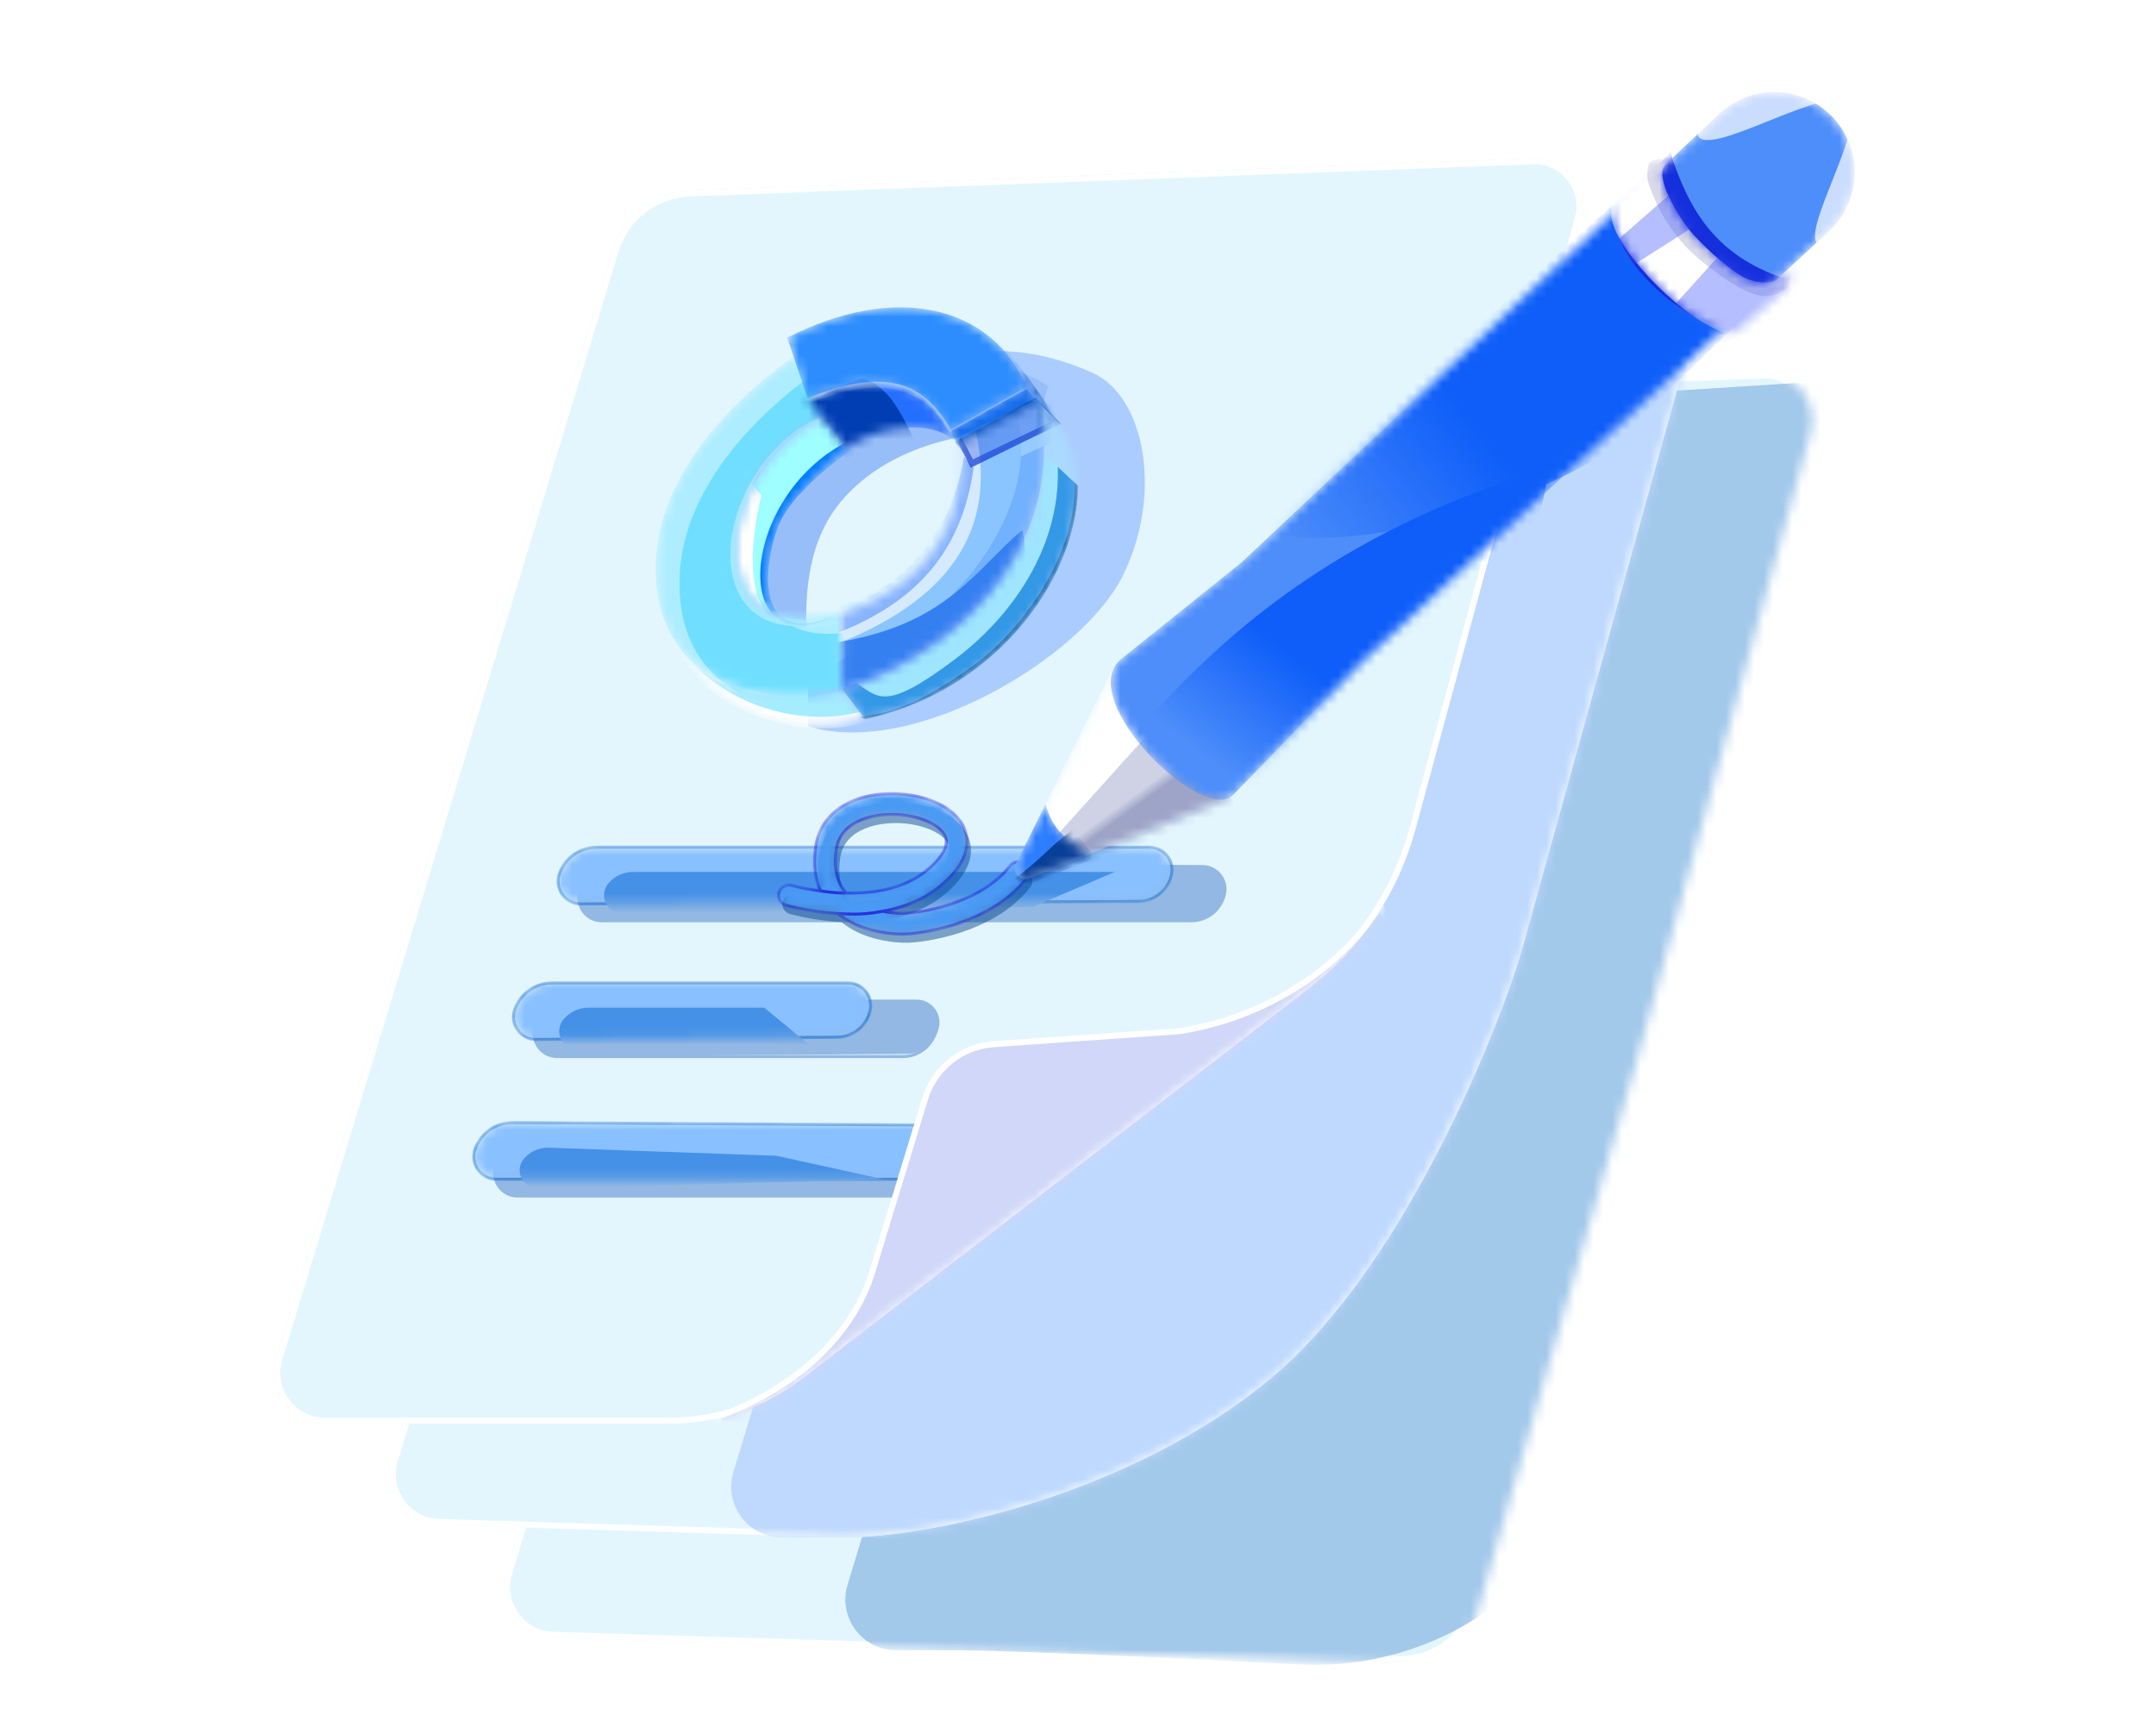 <svg width="228" height="182" viewBox="0 0 228 182" fill="none" xmlns="http://www.w3.org/2000/svg">
<path d="M147.908 175.798C151.623 175.897 154.941 173.487 155.995 169.924L173.141 111.958L191.469 45.768C192.359 42.481 189.806 39.273 186.403 39.403L97.231 42.806C93.467 42.95 90.208 45.465 89.114 49.07L53.542 166.312C52.496 169.757 55.075 173.234 58.675 173.234L101.213 174.55L147.908 175.798Z" fill="#E3F6FD"/>
<g filter="url(#filter0_f_1195_3191)">
<path d="M186.416 39.719C189.605 39.597 191.998 42.603 191.165 45.684L172.838 111.868L155.692 169.835C154.678 173.261 151.488 175.578 147.917 175.482L101.221 174.234H101.222L58.684 172.918H58.674C55.286 172.918 52.859 169.646 53.843 166.403L89.415 49.161C90.47 45.685 93.614 43.26 97.244 43.121L186.416 39.719Z" stroke="white" stroke-width="0.631" stroke-linecap="round"/>
</g>
<mask id="mask0_1195_3191" style="mask-type:alpha" maskUnits="userSpaceOnUse" x="53" y="39" width="139" height="137">
<path d="M148.95 175.945C152.274 176.062 155.245 173.913 156.173 170.72C160.386 156.23 171.679 117.357 173.141 111.957L191.469 45.767C192.359 42.48 189.806 39.272 186.403 39.402L97.231 42.805C93.467 42.949 90.208 45.464 89.114 49.069L53.542 166.311C52.496 169.756 55.075 173.233 58.675 173.233L101.213 174.549C108.637 174.549 136.794 175.515 148.95 175.945Z" fill="#E3F6FD"/>
</mask>
<g mask="url(#mask0_1195_3191)">
<g filter="url(#filter1_f_1195_3191)">
<path d="M137.546 176.048C152.01 176.769 165.142 167.617 169.384 153.77C174.55 136.905 180.763 116.529 181.788 112.742L200.116 46.552C201.006 43.265 198.453 40.057 195.051 40.187L133.321 44.121C129.556 44.264 126.297 46.779 125.203 50.384L89.631 167.627C88.586 171.072 91.164 174.548 94.764 174.548H101.213C106.247 174.548 122.913 175.319 137.546 176.048Z" fill="#A2C8EA"/>
</g>
</g>
<path d="M134.543 145.647C149.183 133.341 159.262 106.687 161.065 100.029L179.393 33.839C180.283 30.552 177.73 27.345 174.328 27.474L85.156 30.878C81.391 31.021 78.132 33.536 77.038 37.141L41.466 154.383C40.421 157.829 42.999 161.305 46.599 161.305L89.137 162.621C98.685 162.621 119.903 157.954 134.543 145.647Z" fill="#E3F6FD"/>
<g filter="url(#filter2_f_1195_3191)">
<path d="M174.34 27.79C177.529 27.669 179.922 30.674 179.089 33.755L160.761 99.945V99.946C159.866 103.251 156.904 111.559 152.337 120.577C147.768 129.599 141.611 139.294 134.34 145.405C127.06 151.525 118.135 155.752 109.833 158.449C101.533 161.146 93.878 162.304 89.144 162.305L46.608 160.989H46.599C43.211 160.989 40.784 157.717 41.768 154.475L77.34 37.232C78.394 33.756 81.538 31.331 85.168 31.192L174.34 27.79Z" stroke="white" stroke-width="0.631" stroke-linecap="round"/>
</g>
<mask id="mask1_1195_3191" style="mask-type:alpha" maskUnits="userSpaceOnUse" x="41" y="27" width="139" height="136">
<path d="M134.543 145.647C149.183 133.341 159.262 106.687 161.065 100.029L179.393 33.839C180.283 30.552 177.73 27.345 174.328 27.474L85.156 30.878C81.391 31.021 78.132 33.536 77.038 37.141L41.466 154.383C40.421 157.829 42.999 161.305 46.599 161.305L89.137 162.621C98.685 162.621 119.903 157.954 134.543 145.647Z" fill="#E3F6FD"/>
</mask>
<g mask="url(#mask1_1195_3191)">
<g filter="url(#filter3_f_1195_3191)">
<path d="M138.098 151.594C152.738 139.288 167.909 107.473 169.712 100.815L188.04 34.625C188.93 31.338 186.377 28.131 182.974 28.261L121.245 32.194C117.48 32.338 114.221 34.853 113.127 38.458L77.555 155.7C76.51 159.145 79.088 162.622 82.688 162.622H89.137C98.685 162.622 123.458 163.9 138.098 151.594Z" fill="#BFD9FE"/>
</g>
</g>
<path d="M84.844 145.796L138.466 104.493C143.93 100.284 147.865 94.4 149.668 87.742L167.168 23.115C168.058 19.828 165.505 16.621 162.102 16.751L72.931 20.154C69.166 20.297 65.907 22.812 64.813 26.417L29.241 143.66C28.196 147.105 30.774 150.581 34.374 150.581H70.788C75.873 150.581 80.815 148.899 84.844 145.796Z" fill="#E3F6FD"/>
<g filter="url(#filter4_f_1195_3191)">
<path d="M84.844 145.796L138.466 104.493C143.93 100.284 147.865 94.4 149.668 87.742L167.168 23.115C168.058 19.828 165.505 16.621 162.102 16.751L72.931 20.154C69.166 20.297 65.907 22.812 64.813 26.417L29.241 143.66C28.196 147.105 30.774 150.581 34.374 150.581H70.788C75.873 150.581 80.815 148.899 84.844 145.796Z" fill="#E3F6FD"/>
<path d="M162.115 17.066C165.305 16.945 167.698 19.952 166.864 23.033L149.363 87.66C147.578 94.251 143.683 100.075 138.273 104.242L84.652 145.546C80.678 148.606 75.803 150.266 70.788 150.266H34.373C30.985 150.265 28.559 146.993 29.543 143.751L65.115 26.509C66.169 23.033 69.313 20.607 72.943 20.469L162.115 17.066Z" stroke="white" stroke-width="0.631" stroke-linecap="round"/>
</g>
<g filter="url(#filter5_f_1195_3191)">
<path d="M127.155 91.655L65.35 91.389C63.557 91.381 61.957 92.512 61.366 94.204C60.821 95.765 61.979 97.397 63.632 97.397L125.972 97.397C127.66 97.397 129.121 96.226 129.488 94.579C129.822 93.083 128.687 91.662 127.155 91.655Z" fill="#92B8E3"/>
</g>
<g filter="url(#filter6_f_1195_3191)">
<path d="M127.155 91.655L65.35 91.389C63.557 91.381 61.957 92.512 61.366 94.204C60.821 95.765 61.979 97.397 63.632 97.397L125.972 97.397C127.66 97.397 129.121 96.226 129.488 94.579C129.822 93.083 128.687 91.662 127.155 91.655Z" stroke="#92B8E3" stroke-width="0.316" stroke-linecap="round"/>
</g>
<mask id="mask2_1195_3191" style="mask-type:alpha" maskUnits="userSpaceOnUse" x="59" y="89" width="65" height="7">
<path d="M121.554 89.608L63.112 89.608C61.327 89.608 59.736 90.737 59.148 92.422C58.601 93.987 59.767 95.621 61.424 95.613L120.399 95.349C122.08 95.342 123.532 94.172 123.898 92.531C124.232 91.031 123.091 89.607 121.554 89.608Z" fill="#89C0FF"/>
</mask>
<g mask="url(#mask2_1195_3191)">
<path d="M121.554 89.608L63.112 89.608C61.327 89.608 59.736 90.737 59.148 92.422C58.601 93.987 59.767 95.621 61.424 95.613L120.399 95.349C122.08 95.342 123.532 94.172 123.898 92.531C124.232 91.031 123.091 89.607 121.554 89.608Z" fill="#89C0FF"/>
<g filter="url(#filter7_f_1195_3191)">
<path d="M121.554 89.608L63.112 89.608C61.327 89.608 59.736 90.737 59.148 92.422C58.601 93.987 59.767 95.621 61.424 95.613L120.399 95.349C122.08 95.342 123.532 94.172 123.898 92.531C124.232 91.031 123.091 89.607 121.554 89.608Z" stroke="#186ED1" stroke-width="0.316" stroke-linecap="round"/>
</g>
<g filter="url(#filter8_f_1195_3191)">
<path d="M117.896 92.23H66.931C65.939 92.23 64.996 92.663 64.35 93.416C63.261 94.688 64.182 96.649 65.856 96.623L109.226 95.927L117.896 92.23Z" fill="#4591E7"/>
</g>
</g>
<g filter="url(#filter9_f_1195_3191)">
<path d="M96.945 105.733L60.611 105.733C58.828 105.733 57.239 106.861 56.651 108.544C56.105 110.109 57.273 111.742 58.93 111.731L95.796 111.482C97.476 111.47 98.925 110.3 99.291 108.661C99.626 107.159 98.483 105.733 96.945 105.733Z" fill="#92B8E3"/>
</g>
<g filter="url(#filter10_f_1195_3191)">
<path d="M96.679 106.004L60.634 105.754C58.839 105.742 57.236 106.872 56.644 108.566C56.099 110.124 57.256 111.754 58.907 111.754H95.489C97.178 111.754 98.641 110.581 99.009 108.932C99.343 107.437 98.211 106.015 96.679 106.004Z" stroke="#92B8E3" stroke-width="0.316" stroke-linecap="round"/>
</g>
<mask id="mask3_1195_3191" style="mask-type:alpha" maskUnits="userSpaceOnUse" x="54" y="103" width="39" height="7">
<path d="M89.801 103.965L58.386 103.964C56.604 103.964 55.017 105.091 54.429 106.773C53.882 108.338 55.051 109.971 56.708 109.958L88.655 109.716C90.334 109.703 91.783 108.533 92.148 106.893C92.483 105.391 91.34 103.965 89.801 103.965Z" fill="#89C0FF"/>
</mask>
<g mask="url(#mask3_1195_3191)">
<path d="M89.801 103.964L58.386 103.964C56.604 103.964 55.017 105.091 54.429 106.773C53.882 108.338 55.051 109.971 56.708 109.958L88.655 109.715C90.334 109.702 91.783 108.532 92.148 106.892C92.483 105.39 91.34 103.964 89.801 103.964Z" fill="#89C0FF"/>
<g filter="url(#filter11_f_1195_3191)">
<path d="M89.681 103.964L58.386 103.964C56.604 103.964 55.017 105.091 54.429 106.773C53.882 108.338 55.051 109.971 56.708 109.958L88.534 109.715C90.214 109.702 91.662 108.532 92.028 106.892C92.363 105.39 91.22 103.964 89.681 103.964Z" stroke="#186ED1" stroke-width="0.316" stroke-linecap="round"/>
</g>
<g filter="url(#filter12_f_1195_3191)">
<path d="M80.835 106.585H62.235C61.227 106.585 60.27 107.025 59.614 107.791C58.517 109.07 59.426 111.047 61.112 111.047H86.209L80.835 106.585Z" fill="#4591E7"/>
</g>
</g>
<g filter="url(#filter13_f_1195_3191)">
<path d="M101.159 120.76L56.439 120.503C54.646 120.492 53.044 121.623 52.452 123.316C51.907 124.875 53.065 126.506 54.717 126.506H99.973C101.661 126.506 103.123 125.334 103.491 123.686C103.824 122.19 102.691 120.769 101.159 120.76Z" fill="#92B8E3"/>
</g>
<g filter="url(#filter14_f_1195_3191)">
<path d="M101.321 120.76L56.439 120.503C54.646 120.492 53.044 121.623 52.452 123.316C51.907 124.875 53.065 126.506 54.717 126.506H100.134C101.823 126.506 103.285 125.334 103.652 123.686C103.986 122.19 102.853 120.769 101.321 120.76Z" stroke="#92B8E3" stroke-width="0.316" stroke-linecap="round"/>
</g>
<mask id="mask4_1195_3191" style="mask-type:alpha" maskUnits="userSpaceOnUse" x="50" y="118" width="50" height="7">
<path d="M97.218 118.989L54.217 118.733C52.423 118.722 50.821 119.852 50.229 121.546C49.685 123.105 50.842 124.735 52.494 124.735H96.031C97.719 124.735 99.182 123.563 99.549 121.915C99.883 120.419 98.75 118.998 97.218 118.989Z" fill="#89C0FF"/>
</mask>
<g mask="url(#mask4_1195_3191)">
<path d="M97.203 118.989L54.217 118.733C52.423 118.722 50.821 119.852 50.229 121.546C49.685 123.105 50.842 124.735 52.494 124.735L96.016 124.735C97.705 124.735 99.167 123.563 99.535 121.915C99.868 120.419 98.736 118.998 97.203 118.989Z" fill="#89C0FF"/>
<g filter="url(#filter15_f_1195_3191)">
<path d="M97.173 118.989L54.217 118.733C52.423 118.722 50.821 119.852 50.229 121.546C49.685 123.105 50.842 124.735 52.494 124.735H95.986C97.675 124.735 99.137 123.563 99.504 121.915C99.838 120.419 98.705 118.998 97.173 118.989Z" stroke="#186ED1" stroke-width="0.316" stroke-linecap="round"/>
</g>
<g filter="url(#filter16_f_1195_3191)">
<path d="M82.112 122.25L58.056 121.394C57.044 121.358 56.072 121.785 55.413 122.553C54.341 123.803 55.258 125.732 56.904 125.69L93.496 124.753L82.112 122.25Z" fill="#4591E7"/>
</g>
</g>
<g filter="url(#filter17_f_1195_3191)">
<path d="M90.603 85.612C92.518 84.813 94.814 84.681 96.839 85.028C98.828 85.369 100.807 86.219 101.885 87.648C102.447 88.394 102.761 89.3 102.664 90.314C102.568 91.307 102.089 92.287 101.286 93.232C99.227 95.655 96.483 96.819 93.756 97.297C94.62 97.468 95.385 97.513 95.834 97.513C96.47 97.513 98.519 97.316 100.839 96.56C103.161 95.803 105.61 94.532 107.213 92.483C107.589 92.002 108.283 91.918 108.764 92.294C109.244 92.669 109.329 93.364 108.953 93.844C106.967 96.382 104.049 97.837 101.523 98.66C98.994 99.484 96.714 99.721 95.834 99.721C94.814 99.721 92.294 99.547 90.13 98.315C89.743 98.095 89.363 97.837 89.004 97.539C86.852 97.418 84.918 97.034 83.562 96.689C82.971 96.538 82.614 95.937 82.764 95.346C82.915 94.755 83.516 94.398 84.107 94.548C84.941 94.76 85.994 94.983 87.173 95.144C86.597 93.855 86.39 92.284 86.67 90.398C87.032 87.966 88.656 86.423 90.603 85.612ZM96.466 87.205C94.762 86.913 92.904 87.045 91.452 87.65C90.031 88.242 89.076 89.24 88.855 90.723C88.608 92.383 88.844 93.571 89.28 94.433C89.455 94.78 89.672 95.088 89.919 95.364C90.533 95.377 91.159 95.364 91.788 95.317C94.739 95.097 97.611 94.146 99.603 91.802C100.208 91.089 100.425 90.52 100.465 90.102C100.504 89.705 100.393 89.338 100.122 88.978C99.531 88.196 98.206 87.503 96.466 87.205Z" fill="#08468C" fill-opacity="0.48"/>
</g>
<mask id="mask5_1195_3191" style="mask-type:alpha" maskUnits="userSpaceOnUse" x="82" y="83" width="27" height="16">
<path d="M90.197 84.702C92.112 83.904 94.408 83.772 96.433 84.119C98.422 84.46 100.401 85.31 101.479 86.739C102.042 87.484 102.356 88.391 102.258 89.405C102.163 90.398 101.683 91.378 100.88 92.323C98.822 94.746 96.077 95.91 93.35 96.387C94.214 96.559 94.979 96.603 95.428 96.603C96.064 96.603 98.114 96.407 100.433 95.651C102.755 94.894 105.204 93.623 106.808 91.574C107.183 91.093 107.878 91.009 108.358 91.384C108.838 91.76 108.923 92.455 108.547 92.935C106.561 95.472 103.643 96.928 101.117 97.751C98.588 98.575 96.308 98.812 95.428 98.812C94.408 98.812 91.888 98.638 89.724 97.406C89.337 97.186 88.957 96.928 88.598 96.63C86.446 96.508 84.513 96.125 83.156 95.78C82.565 95.629 82.208 95.028 82.359 94.437C82.509 93.846 83.11 93.489 83.701 93.639C84.535 93.851 85.588 94.074 86.767 94.234C86.191 92.946 85.984 91.375 86.265 89.489C86.626 87.057 88.25 85.514 90.197 84.702ZM96.06 86.296C94.356 86.004 92.498 86.136 91.046 86.741C89.626 87.333 88.67 88.331 88.449 89.814C88.202 91.474 88.438 92.662 88.874 93.524C89.05 93.871 89.266 94.179 89.514 94.455C90.127 94.468 90.754 94.455 91.382 94.408C94.333 94.187 97.206 93.237 99.197 90.893C99.803 90.18 100.019 89.611 100.06 89.193C100.098 88.796 99.987 88.429 99.716 88.069C99.126 87.286 97.8 86.594 96.06 86.296Z" fill="#499AF5"/>
</mask>
<g mask="url(#mask5_1195_3191)">
<path d="M90.197 84.702C92.112 83.904 94.408 83.772 96.433 84.119C98.422 84.46 100.401 85.31 101.479 86.739C102.042 87.484 102.356 88.391 102.258 89.405C102.163 90.398 101.683 91.378 100.88 92.323C98.822 94.746 96.077 95.91 93.35 96.387C94.214 96.559 94.979 96.603 95.428 96.603C96.064 96.603 98.114 96.407 100.433 95.651C102.755 94.894 105.204 93.623 106.808 91.574C107.183 91.093 107.878 91.009 108.358 91.384C108.838 91.76 108.923 92.455 108.547 92.935C106.561 95.472 103.643 96.928 101.117 97.751C98.588 98.575 96.308 98.812 95.428 98.812C94.408 98.812 91.888 98.638 89.724 97.406C89.337 97.186 88.957 96.928 88.598 96.63C86.446 96.508 84.513 96.125 83.156 95.78C82.565 95.629 82.208 95.028 82.359 94.437C82.509 93.846 83.11 93.489 83.701 93.639C84.535 93.851 85.588 94.074 86.767 94.234C86.191 92.946 85.984 91.375 86.265 89.489C86.626 87.057 88.25 85.514 90.197 84.702ZM96.06 86.296C94.356 86.004 92.498 86.136 91.046 86.741C89.626 87.333 88.67 88.331 88.449 89.814C88.202 91.474 88.438 92.662 88.874 93.524C89.05 93.871 89.266 94.179 89.514 94.455C90.127 94.468 90.754 94.455 91.382 94.408C94.333 94.187 97.206 93.237 99.197 90.893C99.803 90.18 100.019 89.611 100.06 89.193C100.098 88.796 99.987 88.429 99.716 88.069C99.126 87.286 97.8 86.594 96.06 86.296Z" fill="#499AF5"/>
<g filter="url(#filter18_f_1195_3191)">
<path d="M93.35 96.387C96.077 95.91 98.822 94.746 100.88 92.323C101.683 91.378 102.163 90.398 102.258 89.405C102.356 88.391 102.042 87.484 101.479 86.739C100.401 85.31 98.422 84.46 96.433 84.119C94.408 83.772 92.112 83.904 90.197 84.702C88.25 85.514 86.626 87.057 86.265 89.489C85.984 91.375 86.191 92.946 86.767 94.234M93.35 96.387C94.214 96.559 94.979 96.603 95.428 96.603C96.064 96.603 98.114 96.407 100.433 95.651C102.755 94.894 105.204 93.623 106.808 91.574C107.183 91.093 107.878 91.009 108.358 91.384C108.838 91.76 108.923 92.455 108.547 92.935C106.561 95.472 103.643 96.928 101.117 97.751C98.588 98.575 96.308 98.812 95.428 98.812C94.408 98.812 91.888 98.638 89.724 97.406C89.337 97.186 88.957 96.928 88.598 96.63M93.35 96.387C91.611 96.703 90.568 96.751 88.598 96.63M88.598 96.63C86.446 96.508 84.513 96.125 83.156 95.78C82.565 95.629 82.208 95.028 82.359 94.437C82.509 93.846 83.11 93.489 83.701 93.639C84.535 93.851 85.588 94.074 86.767 94.234M86.767 94.234C87.824 94.383 88.431 94.464 89.514 94.455M89.514 94.455C89.266 94.179 89.05 93.871 88.874 93.524C88.438 92.662 88.202 91.474 88.449 89.814C88.67 88.331 89.626 87.333 91.046 86.741C92.498 86.136 94.356 86.004 96.06 86.296C97.8 86.594 99.126 87.286 99.716 88.069C99.987 88.429 100.098 88.796 100.06 89.193C100.019 89.611 99.803 90.18 99.197 90.893C97.206 93.237 94.333 94.187 91.382 94.408C90.754 94.455 90.127 94.468 89.514 94.455Z" stroke="#2531DE" stroke-width="0.316" stroke-linecap="round"/>
</g>
</g>
<mask id="mask6_1195_3191" style="mask-type:alpha" maskUnits="userSpaceOnUse" x="29" y="16" width="139" height="135">
<path d="M162.115 17.066C165.305 16.945 167.698 19.952 166.864 23.033L149.363 87.66C147.578 94.251 143.683 100.075 138.273 104.242L84.652 145.546C80.678 148.606 75.803 150.266 70.788 150.266H34.373C30.985 150.265 28.559 146.993 29.543 143.751L65.115 26.509C66.169 23.033 69.313 20.607 72.943 20.469L162.115 17.066Z" fill="#E3F6FD" stroke="white" stroke-width="0.631" stroke-linecap="round"/>
</mask>
<g mask="url(#mask6_1195_3191)">
<g filter="url(#filter19_f_1195_3191)">
<path d="M92.161 134.806L97.823 116.238C98.814 112.987 101.707 110.684 105.098 110.447L124.662 109.079C133.801 107.671 141.661 102.504 146.027 95.811L149.089 104.369L80.122 155.689L75.694 149.946C85.77 146.213 90.454 140.075 92.161 134.806Z" fill="#D0D7F8"/>
<path d="M92.161 134.806L97.823 116.238C98.814 112.987 101.707 110.684 105.098 110.447L124.662 109.079C133.801 107.671 141.661 102.504 146.027 95.811L149.089 104.369L80.122 155.689L75.694 149.946C85.77 146.213 90.454 140.075 92.161 134.806Z" stroke="white" stroke-width="0.631" stroke-linecap="round"/>
</g>
</g>
<mask id="mask7_1195_3191" style="mask-type:alpha" maskUnits="userSpaceOnUse" x="107" y="70" width="23" height="23">
<path d="M108.88 92.914L129.929 84.406L117.773 70.542L107.436 91.353C107.249 91.73 107.284 92.178 107.529 92.52C107.834 92.948 108.393 93.111 108.88 92.914Z" fill="#D9D9D9"/>
</mask>
<g mask="url(#mask7_1195_3191)">
<path d="M108.88 92.914L129.929 84.406L117.773 70.542L107.436 91.353C107.249 91.73 107.284 92.178 107.529 92.52C107.834 92.948 108.393 93.111 108.88 92.914Z" fill="white"/>
<g filter="url(#filter20_f_1195_3191)">
<path d="M109.167 93.76L131.111 85.293L122.103 76.88L108.186 92.335C108.039 92.498 107.958 92.71 107.958 92.93C107.958 93.555 108.584 93.984 109.167 93.76Z" fill="url(#paint0_linear_1195_3191)" fill-opacity="0.4"/>
</g>
</g>
<mask id="mask8_1195_3191" style="mask-type:alpha" maskUnits="userSpaceOnUse" x="107" y="85" width="9" height="8">
<path d="M108.88 92.914L115.297 90.316C112.307 88.654 111.286 87.49 110.564 85.065L107.436 91.354C107.249 91.731 107.284 92.179 107.529 92.521C107.834 92.949 108.393 93.111 108.88 92.914Z" fill="#2D7DFF"/>
</mask>
<g mask="url(#mask8_1195_3191)">
<path d="M108.88 92.914L115.297 90.316C112.307 88.654 111.286 87.49 110.564 85.065L107.436 91.354C107.249 91.731 107.284 92.179 107.529 92.521C107.834 92.949 108.393 93.111 108.88 92.914Z" fill="#2D7DFF"/>
<g filter="url(#filter21_f_1195_3191)">
<path d="M108.089 93.784L115.863 90.749C115.863 90.749 115.16 89.771 113.483 87.759C111.04 89.443 109.821 91.201 107.331 92.859L108.089 93.784Z" fill="#073F99"/>
</g>
</g>
<mask id="mask9_1195_3191" style="mask-type:alpha" maskUnits="userSpaceOnUse" x="117" y="9" width="80" height="76">
<path d="M131.292 59.484L181.816 12.041C185.31 8.76 190.826 9.016 194.001 12.608C197.065 16.073 196.795 21.351 193.395 24.486L144.157 69.882L130.515 83.978C127.499 87.616 113.496 73.973 118.552 69.713L131.292 59.484Z" fill="#D9D9D9"/>
</mask>
<g mask="url(#mask9_1195_3191)">
<path d="M131.292 59.484L181.816 12.041C185.31 8.76 190.826 9.016 194.001 12.608C197.065 16.073 196.795 21.351 193.395 24.486L144.157 69.882L130.515 83.978C127.499 87.616 113.496 73.973 118.552 69.713L131.292 59.484Z" fill="#4E8EFA"/>
<g filter="url(#filter22_f_1195_3191)">
<path d="M134.685 54.033L176.647 16.169C178.632 22.289 181.462 27.044 188.692 29.454L169.21 48.275C152.68 58.193 129.263 58.732 134.685 54.033Z" fill="url(#paint1_linear_1195_3191)"/>
</g>
<g filter="url(#filter23_f_1195_3191)">
<path d="M122.702 74.676C131.22 65.496 143.002 55.818 163.311 49.572C164.772 52.347 157.991 63.326 163.311 64.419L128.814 85.663C116.649 90.16 118.712 76.807 122.702 74.676Z" fill="url(#paint2_linear_1195_3191)"/>
</g>
<g filter="url(#filter24_f_1195_3191)">
<path d="M172.121 20.418L176.647 16.169C178.632 22.289 181.463 27.044 188.692 29.454L184.232 34.191C180.148 36.783 166.699 25.117 172.121 20.418Z" fill="#1C00C1" fill-opacity="0.5"/>
</g>
<g filter="url(#filter25_f_1195_3191)">
<path d="M200.873 17.298C200.873 17.298 194.723 26.976 192.384 25.936C190.045 24.897 197.771 12.917 195.373 10.862C193.268 9.057 182.248 15.8 179.909 14.695C177.569 13.591 186.85 5.171 186.85 5.171C190.898 2.24 206.128 12.187 200.873 17.298Z" fill="white" fill-opacity="0.7"/>
</g>
</g>
<mask id="mask10_1195_3191" style="mask-type:alpha" maskUnits="userSpaceOnUse" x="170" y="16" width="20" height="20">
<path d="M174.429 17.216C174.803 16.883 175.649 16.592 176.519 17.078L176.102 17.495C174.888 18.554 177.42 22.996 179.123 24.864C180.826 26.732 183.03 28.54 184.159 29.203C185.287 29.867 187.23 30.201 188.017 29.465L189.192 28.301C189.443 29.029 189.327 30.034 188.978 30.5L183.684 35.068C183.291 35.358 182.579 35.296 182 35.068C177.099 33.146 170.392 25.707 170.392 22.75C170.392 21.951 170.591 21.058 170.903 20.669L174.429 17.216Z" fill="white"/>
</mask>
<g mask="url(#mask10_1195_3191)">
<path d="M174.429 17.216C174.803 16.883 175.649 16.592 176.519 17.078L176.102 17.495C174.888 18.554 177.42 22.996 179.123 24.864C180.826 26.732 183.03 28.54 184.159 29.203C185.287 29.867 187.23 30.201 188.017 29.465L189.192 28.301C189.443 29.029 189.327 30.034 188.978 30.5L183.684 35.068C183.291 35.358 182.579 35.296 182 35.068C177.099 33.146 170.392 25.707 170.392 22.75C170.392 21.951 170.591 21.058 170.903 20.669L174.429 17.216Z" fill="white"/>
<path d="M174.429 17.216C174.803 16.883 175.649 16.592 176.519 17.078L176.102 17.495C174.887 18.554 177.419 22.996 179.122 24.864C180.825 26.732 183.03 28.54 184.158 29.203C185.287 29.867 187.229 30.201 188.017 29.465L189.192 28.301C189.442 29.029 189.326 30.034 188.978 30.5C188.806 30.627 187.521 31.721 185.656 31.163C183.266 30.447 179.419 27.384 178.094 25.886C175.75 23.234 174.957 21.089 174.438 19.685L174.429 19.66C173.91 18.256 174.429 17.216 174.429 17.216Z" fill="#1D1377" fill-opacity="0.16"/>
<g filter="url(#filter26_f_1195_3191)">
<path d="M172.274 40.118L194.218 31.651L185.21 23.238L171.293 38.693C171.146 38.856 171.064 39.069 171.064 39.288C171.064 39.913 171.691 40.343 172.274 40.118Z" fill="#4861FF" fill-opacity="0.4"/>
</g>
<g filter="url(#filter27_f_1195_3191)">
<path d="M163.373 34.011L182.436 21.848L180.036 17.528L162.513 32.864C162.357 33 162.267 33.197 162.267 33.405C162.267 33.972 162.894 34.316 163.373 34.011Z" fill="#4861FF" fill-opacity="0.4"/>
</g>
</g>
<g filter="url(#filter28_f_1195_3191)">
<path d="M118.663 61.036C114.337 69.56 96.651 80.248 85.455 76.813V71.978C90.883 68.755 102.504 61.443 105.558 57.982C108.611 54.521 105.473 42.714 103.522 37.243C105.515 37.031 109.756 36.861 115.482 39.406C121.208 41.95 122.989 52.511 118.663 61.036Z" fill="#AACCFF"/>
</g>
<g filter="url(#filter29_f_1195_3191)">
<path d="M79.526 47.455C85.911 40.34 100.909 34.592 110.835 40.809L109.584 45.479C101.393 45.479 93.954 47.455 89.265 52.666C84.575 57.878 85.077 65.311 85.545 71.101C83.565 70.79 81.872 73.111 77.001 69.171C72.129 65.231 73.141 54.569 79.526 47.455Z" fill="#98BEF9"/>
</g>
<mask id="mask11_1195_3191" style="mask-type:alpha" maskUnits="userSpaceOnUse" x="69" y="58" width="23" height="19">
<path d="M69.378 58.997C68.607 71.656 79.785 75.593 89.058 73.017L91.461 76.042C83.68 78.406 76.985 74.756 74.437 71.821C71.889 68.886 68.945 66.119 69.378 58.997Z" fill="#A5ECFF"/>
</mask>
<g mask="url(#mask11_1195_3191)">
<path d="M69.378 58.997C68.607 71.656 79.785 75.593 89.058 73.017L91.461 76.042C83.68 78.406 76.985 74.756 74.437 71.821C71.889 68.886 68.945 66.119 69.378 58.997Z" fill="#A5ECFF"/>
<g filter="url(#filter30_f_1195_3191)">
<path d="M69.378 58.997C68.607 71.656 81.887 77.824 91.16 75.249L91.96 76.31C84.179 78.674 76.465 74.789 73.917 71.854C71.369 68.919 68.945 66.119 69.378 58.997Z" fill="white"/>
</g>
</g>
<mask id="mask12_1195_3191" style="mask-type:alpha" maskUnits="userSpaceOnUse" x="77" y="44" width="13" height="23">
<path d="M88.944 64.941C85.275 66.721 83.181 66.378 82.086 65.054C74.695 62.356 77.351 48.922 87.127 44.097L89.507 47.439C89.507 47.439 83.936 51.732 82.25 55.577C81.198 57.974 80.272 62.86 82.086 65.054C83.812 65.684 86.085 65.728 88.944 64.941Z" fill="#D9D9D9"/>
</mask>
<g mask="url(#mask12_1195_3191)">
<path d="M88.944 64.941C85.275 66.721 83.181 66.378 82.086 65.054C74.695 62.356 77.351 48.922 87.127 44.097L89.507 47.439C89.507 47.439 83.936 51.732 82.25 55.577C81.198 57.974 80.272 62.86 82.086 65.054C83.812 65.684 86.085 65.728 88.944 64.941Z" fill="#9FFEFF"/>
<g filter="url(#filter31_f_1195_3191)">
<path d="M88.944 64.942C85.782 66.475 83.575 66.571 82.103 65.715C72.04 65.007 68.873 55.292 78.916 50.334L80.503 52.407C79.164 58.032 79.039 63.934 82.103 65.715C84.123 65.857 86.42 65.636 88.944 64.942Z" fill="white"/>
</g>
<g filter="url(#filter32_f_1195_3191)">
<path d="M82.428 55.375C80.741 59.22 79.377 69.467 89.122 64.74C77.045 71.455 77.732 52.574 89.791 46.621L90.198 47.47C90.198 47.47 84.114 51.53 82.428 55.375Z" fill="#007BFF"/>
</g>
</g>
<mask id="mask13_1195_3191" style="mask-type:alpha" maskUnits="userSpaceOnUse" x="69" y="37" width="20" height="37">
<path d="M69.379 58.997C68.599 71.576 79.462 75.332 88.944 73.041V64.941C73.844 69.098 75.069 50.049 87.127 44.097L84.296 37.512C84.296 37.512 70.158 46.418 69.379 58.997Z" fill="#D9D9D9"/>
</mask>
<g mask="url(#mask13_1195_3191)">
<path d="M69.379 58.997C68.599 71.576 79.462 75.332 88.944 73.041V64.941C73.844 69.098 75.069 50.049 87.127 44.097L84.296 37.512C84.296 37.512 70.158 46.418 69.379 58.997Z" fill="#ADEDFF"/>
<g filter="url(#filter33_f_1195_3191)">
<path d="M71.896 60.506C71.117 73.085 81.979 76.84 91.462 74.55V66.45C76.361 70.607 77.586 51.558 89.645 45.605L86.813 39.02C86.813 39.02 72.675 47.926 71.896 60.506Z" fill="#70DFFF"/>
</g>
<g filter="url(#filter34_f_1195_3191)">
<path d="M85.714 54.351L88.547 64.106L88.995 65.45C72.559 70.53 74.844 49.388 86.775 44.078L89.4 43.545L85.714 54.351Z" fill="#A5ECFF"/>
</g>
</g>
<mask id="mask14_1195_3191" style="mask-type:alpha" maskUnits="userSpaceOnUse" x="100" y="40" width="12" height="10">
<path d="M100.334 45.533L103.019 49.413L111.903 44.999L108.561 40.903L100.334 45.533Z" fill="#166EEC"/>
</mask>
<g mask="url(#mask14_1195_3191)">
<path d="M100.334 45.533L103.019 49.413L111.903 44.999L108.561 40.903L100.334 45.533Z" fill="#166EEC"/>
<g filter="url(#filter35_f_1195_3191)">
<path d="M100.411 45.707L108.562 41.134L111.753 45.127L111.334 42.523L108.562 40.422L99.971 44.783L100.411 45.707Z" fill="#68A5FD"/>
</g>
<g filter="url(#filter36_f_1195_3191)">
<path d="M100.991 46.742L103.019 49.411L112.204 44.816L109.56 42.048L100.991 46.742Z" fill="#0851B9"/>
</g>
</g>
<mask id="mask15_1195_3191" style="mask-type:alpha" maskUnits="userSpaceOnUse" x="104" y="35" width="8" height="10">
<path d="M111.902 44.997L108.561 40.901C107.515 38.463 106.57 37.303 104.321 35.345C106.632 37.015 110.288 41.554 111.902 44.997Z" fill="#0D53B8"/>
</mask>
<g mask="url(#mask15_1195_3191)">
<path d="M111.902 44.997L108.561 40.901C107.515 38.463 106.57 37.303 104.321 35.345C106.632 37.015 110.288 41.554 111.902 44.997Z" fill="#0D53B8"/>
<g filter="url(#filter37_f_1195_3191)">
<path d="M110.819 44.09L108.106 41.128C107.06 38.69 102.165 34.34 104.689 35.417C107 37.088 109.204 40.647 110.819 44.09Z" fill="#206FE0"/>
</g>
</g>
<mask id="mask16_1195_3191" style="mask-type:alpha" maskUnits="userSpaceOnUse" x="85" y="40" width="17" height="8">
<path d="M85.435 42.23L89.53 47.423C92.23 45.176 98.969 43.974 101.439 47.131L100.334 45.533C97.584 39.858 92.168 39.328 85.435 42.23Z" fill="#246FFF"/>
</mask>
<g mask="url(#mask16_1195_3191)">
<path d="M85.435 42.23L89.53 47.423C92.23 45.176 98.969 43.974 101.439 47.131L100.334 45.533C97.584 39.858 92.168 39.328 85.435 42.23Z" fill="#246FFF"/>
<g filter="url(#filter38_f_1195_3191)">
<path d="M83.724 42.057L88.149 49.694C90.849 47.447 94.853 45.312 97.323 48.469L96.48 46.099C93.73 40.424 91.52 37.738 83.724 42.057Z" fill="#013EB3"/>
</g>
</g>
<mask id="mask17_1195_3191" style="mask-type:alpha" maskUnits="userSpaceOnUse" x="83" y="32" width="26" height="14">
<path d="M85.435 42.228L83.247 35.721C94.53 29.942 104.782 32.129 108.574 40.92L100.334 45.532C97.584 39.856 92.168 39.325 85.435 42.228Z" fill="#2D8DFE"/>
</mask>
<g mask="url(#mask17_1195_3191)">
<path d="M85.435 42.228L83.247 35.721C94.53 29.942 104.782 32.129 108.574 40.92L100.334 45.532C97.584 39.856 92.168 39.325 85.435 42.228Z" fill="#2D8DFE"/>
<g filter="url(#filter39_f_1195_3191)">
<path d="M85.378 42.79L85.055 42.243C94.704 38.259 98.14 41.219 100.738 45.744L100.418 45.954C97.668 40.279 92.111 39.888 85.378 42.79Z" fill="white" fill-opacity="0.5"/>
</g>
</g>
<mask id="mask18_1195_3191" style="mask-type:alpha" maskUnits="userSpaceOnUse" x="89" y="42" width="25" height="35">
<path d="M111.929 45.035L109.824 42.48C112.841 55.696 103.772 68.011 89.054 72.99L91.474 76.05C109.592 72.199 118.05 53.435 111.929 45.035Z" fill="#D9D9D9"/>
</mask>
<g mask="url(#mask18_1195_3191)">
<path d="M111.929 45.035L109.824 42.48C112.841 55.696 103.772 68.011 89.054 72.99L91.474 76.05C109.592 72.199 118.05 53.435 111.929 45.035Z" fill="#A0E5FF"/>
<g filter="url(#filter40_f_1195_3191)">
<path d="M111.929 45.034L110.866 43.725C114.334 54.617 108.331 64.226 100.925 69.781C93.519 75.335 92.925 73.742 90.506 72.221L89.051 72.878L91.473 76.049C109.592 72.198 118.05 53.433 111.929 45.034Z" fill="#3398E6"/>
</g>
<g filter="url(#filter41_f_1195_3191)">
<path d="M112.032 44.666L111.526 44.23C117.487 53.156 109.836 65.52 102.687 70.589C95.537 75.658 92.905 75.412 90.94 75.843L91.473 76.05C109.591 72.198 118.153 53.065 112.032 44.666Z" fill="#115285" fill-opacity="0.8"/>
</g>
<g filter="url(#filter42_f_1195_3191)">
<path d="M114.725 52.05V47.481L108.717 41.443L107.15 44.292L110.213 47.853L114.725 52.05Z" fill="#AADAFF"/>
</g>
</g>
<mask id="mask19_1195_3191" style="mask-type:alpha" maskUnits="userSpaceOnUse" x="89" y="42" width="22" height="31">
<path d="M101.346 46.915L109.824 42.48C112.841 55.696 103.772 68.011 89.054 72.99V64.893C98.036 62.032 102.392 55.156 101.346 46.915Z" fill="#D9D9D9"/>
</mask>
<g mask="url(#mask19_1195_3191)">
<path d="M101.346 46.915L109.824 42.48C112.841 55.696 103.772 68.011 89.054 72.99V64.893C98.036 62.032 102.392 55.156 101.346 46.915Z" fill="#72B1FD"/>
<g filter="url(#filter43_f_1195_3191)">
<path d="M100.338 46.676L109.976 42.023L111.469 46.676L101.327 51.332L100.338 46.676Z" fill="#96CBFF"/>
</g>
<g filter="url(#filter44_f_1195_3191)">
<path d="M100.338 46.676L107.644 44.103C110.102 55.039 99.272 67.193 88.909 70.524L88.386 64.243C97.368 61.381 101.384 54.917 100.338 46.676Z" fill="#8AC5FF"/>
</g>
<g filter="url(#filter45_f_1195_3191)">
<path d="M100.338 46.676L103.159 45.549C105.617 56.484 99.912 63.564 88.601 68.072L88.601 64.695C97.583 61.833 101.384 54.917 100.338 46.676Z" fill="#D5EAFF"/>
</g>
<g filter="url(#filter46_f_1195_3191)">
<path d="M101.944 48.308L102.963 49.489C101.704 58.297 96.968 63.77 88.129 67.118L88.464 64.858C96.23 61.748 100.671 56.012 101.944 48.308Z" fill="#3477FC" fill-opacity="0.48"/>
</g>
<g filter="url(#filter47_f_1195_3191)">
<path d="M101.346 46.906L102.664 49.467L111.265 45.24V44.563L109.821 41.343L101.609 46.164L101.346 46.906Z" fill="#123BD2" fill-opacity="0.3"/>
</g>
<g filter="url(#filter48_f_1195_3191)">
<path d="M101.346 46.907L102.664 49.469L111.265 45.241V44.565L102.9 48.581L101.609 46.166L101.346 46.907Z" fill="#123BD2" fill-opacity="0.6"/>
</g>
<g filter="url(#filter49_f_1195_3191)">
<path d="M88.386 67.961C100.118 66.096 102.992 60.394 108.111 56.054C110.569 66.989 100.118 71.448 88.386 73.865V67.961Z" fill="#3580F1"/>
</g>
</g>
<defs>
<filter id="filter0_f_1195_3191" x="52.361" y="38.453" width="140.234" height="138.295" filterUnits="userSpaceOnUse" color-interpolation-filters="sRGB">
<feFlood flood-opacity="0" result="BackgroundImageFix"/>
<feBlend mode="normal" in="SourceGraphic" in2="BackgroundImageFix" result="shape"/>
<feGaussianBlur stdDeviation="0.473" result="effect1_foregroundBlur_1195_3191"/>
</filter>
<filter id="filter1_f_1195_3191" x="80.877" y="31.664" width="127.937" height="152.943" filterUnits="userSpaceOnUse" color-interpolation-filters="sRGB">
<feFlood flood-opacity="0" result="BackgroundImageFix"/>
<feBlend mode="normal" in="SourceGraphic" in2="BackgroundImageFix" result="shape"/>
<feGaussianBlur stdDeviation="4.26" result="effect1_foregroundBlur_1195_3191"/>
</filter>
<filter id="filter2_f_1195_3191" x="40.285" y="26.524" width="140.234" height="137.044" filterUnits="userSpaceOnUse" color-interpolation-filters="sRGB">
<feFlood flood-opacity="0" result="BackgroundImageFix"/>
<feBlend mode="normal" in="SourceGraphic" in2="BackgroundImageFix" result="shape"/>
<feGaussianBlur stdDeviation="0.473" result="effect1_foregroundBlur_1195_3191"/>
</filter>
<filter id="filter3_f_1195_3191" x="68.801" y="19.737" width="127.937" height="151.441" filterUnits="userSpaceOnUse" color-interpolation-filters="sRGB">
<feFlood flood-opacity="0" result="BackgroundImageFix"/>
<feBlend mode="normal" in="SourceGraphic" in2="BackgroundImageFix" result="shape"/>
<feGaussianBlur stdDeviation="4.26" result="effect1_foregroundBlur_1195_3191"/>
</filter>
<filter id="filter4_f_1195_3191" x="28.06" y="15.8" width="140.234" height="135.727" filterUnits="userSpaceOnUse" color-interpolation-filters="sRGB">
<feFlood flood-opacity="0" result="BackgroundImageFix"/>
<feBlend mode="normal" in="SourceGraphic" in2="BackgroundImageFix" result="shape"/>
<feGaussianBlur stdDeviation="0.473" result="effect1_foregroundBlur_1195_3191"/>
</filter>
<filter id="filter5_f_1195_3191" x="58.706" y="88.864" width="73.365" height="11.057" filterUnits="userSpaceOnUse" color-interpolation-filters="sRGB">
<feFlood flood-opacity="0" result="BackgroundImageFix"/>
<feBlend mode="normal" in="SourceGraphic" in2="BackgroundImageFix" result="shape"/>
<feGaussianBlur stdDeviation="1.262" result="effect1_foregroundBlur_1195_3191"/>
</filter>
<filter id="filter6_f_1195_3191" x="60.441" y="90.6" width="69.895" height="7.585" filterUnits="userSpaceOnUse" color-interpolation-filters="sRGB">
<feFlood flood-opacity="0" result="BackgroundImageFix"/>
<feBlend mode="normal" in="SourceGraphic" in2="BackgroundImageFix" result="shape"/>
<feGaussianBlur stdDeviation="0.316" result="effect1_foregroundBlur_1195_3191"/>
</filter>
<filter id="filter7_f_1195_3191" x="57.591" y="88.187" width="67.785" height="8.847" filterUnits="userSpaceOnUse" color-interpolation-filters="sRGB">
<feFlood flood-opacity="0" result="BackgroundImageFix"/>
<feBlend mode="normal" in="SourceGraphic" in2="BackgroundImageFix" result="shape"/>
<feGaussianBlur stdDeviation="0.631" result="effect1_foregroundBlur_1195_3191"/>
</filter>
<filter id="filter8_f_1195_3191" x="59.461" y="87.812" width="62.852" height="13.229" filterUnits="userSpaceOnUse" color-interpolation-filters="sRGB">
<feFlood flood-opacity="0" result="BackgroundImageFix"/>
<feBlend mode="normal" in="SourceGraphic" in2="BackgroundImageFix" result="shape"/>
<feGaussianBlur stdDeviation="2.209" result="effect1_foregroundBlur_1195_3191"/>
</filter>
<filter id="filter9_f_1195_3191" x="53.991" y="103.209" width="47.883" height="11.046" filterUnits="userSpaceOnUse" color-interpolation-filters="sRGB">
<feFlood flood-opacity="0" result="BackgroundImageFix"/>
<feBlend mode="normal" in="SourceGraphic" in2="BackgroundImageFix" result="shape"/>
<feGaussianBlur stdDeviation="1.262" result="effect1_foregroundBlur_1195_3191"/>
</filter>
<filter id="filter10_f_1195_3191" x="55.719" y="104.966" width="44.138" height="7.578" filterUnits="userSpaceOnUse" color-interpolation-filters="sRGB">
<feFlood flood-opacity="0" result="BackgroundImageFix"/>
<feBlend mode="normal" in="SourceGraphic" in2="BackgroundImageFix" result="shape"/>
<feGaussianBlur stdDeviation="0.316" result="effect1_foregroundBlur_1195_3191"/>
</filter>
<filter id="filter11_f_1195_3191" x="52.873" y="102.544" width="40.634" height="8.835" filterUnits="userSpaceOnUse" color-interpolation-filters="sRGB">
<feFlood flood-opacity="0" result="BackgroundImageFix"/>
<feBlend mode="normal" in="SourceGraphic" in2="BackgroundImageFix" result="shape"/>
<feGaussianBlur stdDeviation="0.631" result="effect1_foregroundBlur_1195_3191"/>
</filter>
<filter id="filter12_f_1195_3191" x="54.717" y="102.167" width="35.909" height="13.297" filterUnits="userSpaceOnUse" color-interpolation-filters="sRGB">
<feFlood flood-opacity="0" result="BackgroundImageFix"/>
<feBlend mode="normal" in="SourceGraphic" in2="BackgroundImageFix" result="shape"/>
<feGaussianBlur stdDeviation="2.209" result="effect1_foregroundBlur_1195_3191"/>
</filter>
<filter id="filter13_f_1195_3191" x="49.792" y="117.979" width="56.282" height="11.052" filterUnits="userSpaceOnUse" color-interpolation-filters="sRGB">
<feFlood flood-opacity="0" result="BackgroundImageFix"/>
<feBlend mode="normal" in="SourceGraphic" in2="BackgroundImageFix" result="shape"/>
<feGaussianBlur stdDeviation="1.262" result="effect1_foregroundBlur_1195_3191"/>
</filter>
<filter id="filter14_f_1195_3191" x="51.527" y="119.714" width="52.973" height="7.581" filterUnits="userSpaceOnUse" color-interpolation-filters="sRGB">
<feFlood flood-opacity="0" result="BackgroundImageFix"/>
<feBlend mode="normal" in="SourceGraphic" in2="BackgroundImageFix" result="shape"/>
<feGaussianBlur stdDeviation="0.316" result="effect1_foregroundBlur_1195_3191"/>
</filter>
<filter id="filter15_f_1195_3191" x="48.673" y="117.313" width="52.31" height="8.843" filterUnits="userSpaceOnUse" color-interpolation-filters="sRGB">
<feFlood flood-opacity="0" result="BackgroundImageFix"/>
<feBlend mode="normal" in="SourceGraphic" in2="BackgroundImageFix" result="shape"/>
<feGaussianBlur stdDeviation="0.631" result="effect1_foregroundBlur_1195_3191"/>
</filter>
<filter id="filter16_f_1195_3191" x="50.534" y="116.974" width="47.38" height="13.134" filterUnits="userSpaceOnUse" color-interpolation-filters="sRGB">
<feFlood flood-opacity="0" result="BackgroundImageFix"/>
<feBlend mode="normal" in="SourceGraphic" in2="BackgroundImageFix" result="shape"/>
<feGaussianBlur stdDeviation="2.209" result="effect1_foregroundBlur_1195_3191"/>
</filter>
<filter id="filter17_f_1195_3191" x="81.152" y="83.27" width="29.613" height="18.029" filterUnits="userSpaceOnUse" color-interpolation-filters="sRGB">
<feFlood flood-opacity="0" result="BackgroundImageFix"/>
<feBlend mode="normal" in="SourceGraphic" in2="BackgroundImageFix" result="shape"/>
<feGaussianBlur stdDeviation="0.789" result="effect1_foregroundBlur_1195_3191"/>
</filter>
<filter id="filter18_f_1195_3191" x="81.22" y="82.834" width="28.666" height="17.083" filterUnits="userSpaceOnUse" color-interpolation-filters="sRGB">
<feFlood flood-opacity="0" result="BackgroundImageFix"/>
<feBlend mode="normal" in="SourceGraphic" in2="BackgroundImageFix" result="shape"/>
<feGaussianBlur stdDeviation="0.473" result="effect1_foregroundBlur_1195_3191"/>
</filter>
<filter id="filter19_f_1195_3191" x="74.552" y="94.474" width="75.544" height="62.285" filterUnits="userSpaceOnUse" color-interpolation-filters="sRGB">
<feFlood flood-opacity="0" result="BackgroundImageFix"/>
<feBlend mode="normal" in="SourceGraphic" in2="BackgroundImageFix" result="shape"/>
<feGaussianBlur stdDeviation="0.316" result="effect1_foregroundBlur_1195_3191"/>
</filter>
<filter id="filter20_f_1195_3191" x="104.171" y="73.094" width="30.726" height="24.513" filterUnits="userSpaceOnUse" color-interpolation-filters="sRGB">
<feFlood flood-opacity="0" result="BackgroundImageFix"/>
<feBlend mode="normal" in="SourceGraphic" in2="BackgroundImageFix" result="shape"/>
<feGaussianBlur stdDeviation="1.893" result="effect1_foregroundBlur_1195_3191"/>
</filter>
<filter id="filter21_f_1195_3191" x="105.437" y="85.866" width="12.319" height="9.812" filterUnits="userSpaceOnUse" color-interpolation-filters="sRGB">
<feFlood flood-opacity="0" result="BackgroundImageFix"/>
<feBlend mode="normal" in="SourceGraphic" in2="BackgroundImageFix" result="shape"/>
<feGaussianBlur stdDeviation="0.947" result="effect1_foregroundBlur_1195_3191"/>
</filter>
<filter id="filter22_f_1195_3191" x="127.577" y="9.858" width="67.425" height="53.347" filterUnits="userSpaceOnUse" color-interpolation-filters="sRGB">
<feFlood flood-opacity="0" result="BackgroundImageFix"/>
<feBlend mode="normal" in="SourceGraphic" in2="BackgroundImageFix" result="shape"/>
<feGaussianBlur stdDeviation="3.155" result="effect1_foregroundBlur_1195_3191"/>
</filter>
<filter id="filter23_f_1195_3191" x="113.291" y="43.262" width="56.542" height="49.631" filterUnits="userSpaceOnUse" color-interpolation-filters="sRGB">
<feFlood flood-opacity="0" result="BackgroundImageFix"/>
<feBlend mode="normal" in="SourceGraphic" in2="BackgroundImageFix" result="shape"/>
<feGaussianBlur stdDeviation="3.155" result="effect1_foregroundBlur_1195_3191"/>
</filter>
<filter id="filter24_f_1195_3191" x="164.54" y="9.858" width="30.462" height="31.015" filterUnits="userSpaceOnUse" color-interpolation-filters="sRGB">
<feFlood flood-opacity="0" result="BackgroundImageFix"/>
<feBlend mode="normal" in="SourceGraphic" in2="BackgroundImageFix" result="shape"/>
<feGaussianBlur stdDeviation="3.155" result="effect1_foregroundBlur_1195_3191"/>
</filter>
<filter id="filter25_f_1195_3191" x="173.22" y="-1.669" width="35.054" height="33.994" filterUnits="userSpaceOnUse" color-interpolation-filters="sRGB">
<feFlood flood-opacity="0" result="BackgroundImageFix"/>
<feBlend mode="normal" in="SourceGraphic" in2="BackgroundImageFix" result="shape"/>
<feGaussianBlur stdDeviation="3.155" result="effect1_foregroundBlur_1195_3191"/>
</filter>
<filter id="filter26_f_1195_3191" x="167.278" y="19.452" width="30.726" height="24.513" filterUnits="userSpaceOnUse" color-interpolation-filters="sRGB">
<feFlood flood-opacity="0" result="BackgroundImageFix"/>
<feBlend mode="normal" in="SourceGraphic" in2="BackgroundImageFix" result="shape"/>
<feGaussianBlur stdDeviation="1.893" result="effect1_foregroundBlur_1195_3191"/>
</filter>
<filter id="filter27_f_1195_3191" x="158.481" y="13.742" width="27.742" height="24.169" filterUnits="userSpaceOnUse" color-interpolation-filters="sRGB">
<feFlood flood-opacity="0" result="BackgroundImageFix"/>
<feBlend mode="normal" in="SourceGraphic" in2="BackgroundImageFix" result="shape"/>
<feGaussianBlur stdDeviation="1.893" result="effect1_foregroundBlur_1195_3191"/>
</filter>
<filter id="filter28_f_1195_3191" x="82.299" y="33.977" width="41.923" height="46.651" filterUnits="userSpaceOnUse" color-interpolation-filters="sRGB">
<feFlood flood-opacity="0" result="BackgroundImageFix"/>
<feBlend mode="normal" in="SourceGraphic" in2="BackgroundImageFix" result="shape"/>
<feGaussianBlur stdDeviation="1.578" result="effect1_foregroundBlur_1195_3191"/>
</filter>
<filter id="filter29_f_1195_3191" x="72.676" y="36.896" width="39.421" height="35.866" filterUnits="userSpaceOnUse" color-interpolation-filters="sRGB">
<feFlood flood-opacity="0" result="BackgroundImageFix"/>
<feBlend mode="normal" in="SourceGraphic" in2="BackgroundImageFix" result="shape"/>
<feGaussianBlur stdDeviation="0.631" result="effect1_foregroundBlur_1195_3191"/>
</filter>
<filter id="filter30_f_1195_3191" x="68.066" y="57.735" width="25.157" height="20.567" filterUnits="userSpaceOnUse" color-interpolation-filters="sRGB">
<feFlood flood-opacity="0" result="BackgroundImageFix"/>
<feBlend mode="normal" in="SourceGraphic" in2="BackgroundImageFix" result="shape"/>
<feGaussianBlur stdDeviation="0.631" result="effect1_foregroundBlur_1195_3191"/>
</filter>
<filter id="filter31_f_1195_3191" x="68.367" y="45.916" width="24.995" height="24.755" filterUnits="userSpaceOnUse" color-interpolation-filters="sRGB">
<feFlood flood-opacity="0" result="BackgroundImageFix"/>
<feBlend mode="normal" in="SourceGraphic" in2="BackgroundImageFix" result="shape"/>
<feGaussianBlur stdDeviation="2.209" result="effect1_foregroundBlur_1195_3191"/>
</filter>
<filter id="filter32_f_1195_3191" x="79.767" y="45.99" width="11.062" height="20.805" filterUnits="userSpaceOnUse" color-interpolation-filters="sRGB">
<feFlood flood-opacity="0" result="BackgroundImageFix"/>
<feBlend mode="normal" in="SourceGraphic" in2="BackgroundImageFix" result="shape"/>
<feGaussianBlur stdDeviation="0.316" result="effect1_foregroundBlur_1195_3191"/>
</filter>
<filter id="filter33_f_1195_3191" x="70.594" y="37.758" width="22.129" height="38.686" filterUnits="userSpaceOnUse" color-interpolation-filters="sRGB">
<feFlood flood-opacity="0" result="BackgroundImageFix"/>
<feBlend mode="normal" in="SourceGraphic" in2="BackgroundImageFix" result="shape"/>
<feGaussianBlur stdDeviation="0.631" result="effect1_foregroundBlur_1195_3191"/>
</filter>
<filter id="filter34_f_1195_3191" x="76.932" y="43.229" width="12.783" height="23.318" filterUnits="userSpaceOnUse" color-interpolation-filters="sRGB">
<feFlood flood-opacity="0" result="BackgroundImageFix"/>
<feBlend mode="normal" in="SourceGraphic" in2="BackgroundImageFix" result="shape"/>
<feGaussianBlur stdDeviation="0.158" result="effect1_foregroundBlur_1195_3191"/>
</filter>
<filter id="filter35_f_1195_3191" x="99.719" y="40.169" width="12.287" height="5.79" filterUnits="userSpaceOnUse" color-interpolation-filters="sRGB">
<feFlood flood-opacity="0" result="BackgroundImageFix"/>
<feBlend mode="normal" in="SourceGraphic" in2="BackgroundImageFix" result="shape"/>
<feGaussianBlur stdDeviation="0.126" result="effect1_foregroundBlur_1195_3191"/>
</filter>
<filter id="filter36_f_1195_3191" x="100.675" y="41.732" width="11.844" height="7.994" filterUnits="userSpaceOnUse" color-interpolation-filters="sRGB">
<feFlood flood-opacity="0" result="BackgroundImageFix"/>
<feBlend mode="normal" in="SourceGraphic" in2="BackgroundImageFix" result="shape"/>
<feGaussianBlur stdDeviation="0.158" result="effect1_foregroundBlur_1195_3191"/>
</filter>
<filter id="filter37_f_1195_3191" x="103.659" y="34.934" width="7.475" height="9.472" filterUnits="userSpaceOnUse" color-interpolation-filters="sRGB">
<feFlood flood-opacity="0" result="BackgroundImageFix"/>
<feBlend mode="normal" in="SourceGraphic" in2="BackgroundImageFix" result="shape"/>
<feGaussianBlur stdDeviation="0.158" result="effect1_foregroundBlur_1195_3191"/>
</filter>
<filter id="filter38_f_1195_3191" x="79.307" y="35.505" width="22.434" height="18.607" filterUnits="userSpaceOnUse" color-interpolation-filters="sRGB">
<feFlood flood-opacity="0" result="BackgroundImageFix"/>
<feBlend mode="normal" in="SourceGraphic" in2="BackgroundImageFix" result="shape"/>
<feGaussianBlur stdDeviation="2.209" result="effect1_foregroundBlur_1195_3191"/>
</filter>
<filter id="filter39_f_1195_3191" x="84.424" y="39.743" width="16.945" height="6.842" filterUnits="userSpaceOnUse" color-interpolation-filters="sRGB">
<feFlood flood-opacity="0" result="BackgroundImageFix"/>
<feBlend mode="normal" in="SourceGraphic" in2="BackgroundImageFix" result="shape"/>
<feGaussianBlur stdDeviation="0.316" result="effect1_foregroundBlur_1195_3191"/>
</filter>
<filter id="filter40_f_1195_3191" x="86.526" y="41.2" width="29.902" height="37.373" filterUnits="userSpaceOnUse" color-interpolation-filters="sRGB">
<feFlood flood-opacity="0" result="BackgroundImageFix"/>
<feBlend mode="normal" in="SourceGraphic" in2="BackgroundImageFix" result="shape"/>
<feGaussianBlur stdDeviation="1.262" result="effect1_foregroundBlur_1195_3191"/>
</filter>
<filter id="filter41_f_1195_3191" x="90.309" y="43.599" width="24.317" height="33.081" filterUnits="userSpaceOnUse" color-interpolation-filters="sRGB">
<feFlood flood-opacity="0" result="BackgroundImageFix"/>
<feBlend mode="normal" in="SourceGraphic" in2="BackgroundImageFix" result="shape"/>
<feGaussianBlur stdDeviation="0.316" result="effect1_foregroundBlur_1195_3191"/>
</filter>
<filter id="filter42_f_1195_3191" x="104.626" y="38.919" width="12.623" height="15.655" filterUnits="userSpaceOnUse" color-interpolation-filters="sRGB">
<feFlood flood-opacity="0" result="BackgroundImageFix"/>
<feBlend mode="normal" in="SourceGraphic" in2="BackgroundImageFix" result="shape"/>
<feGaussianBlur stdDeviation="1.262" result="effect1_foregroundBlur_1195_3191"/>
</filter>
<filter id="filter43_f_1195_3191" x="95.605" y="37.29" width="20.597" height="18.775" filterUnits="userSpaceOnUse" color-interpolation-filters="sRGB">
<feFlood flood-opacity="0" result="BackgroundImageFix"/>
<feBlend mode="normal" in="SourceGraphic" in2="BackgroundImageFix" result="shape"/>
<feGaussianBlur stdDeviation="2.367" result="effect1_foregroundBlur_1195_3191"/>
</filter>
<filter id="filter44_f_1195_3191" x="86.808" y="42.526" width="22.767" height="29.576" filterUnits="userSpaceOnUse" color-interpolation-filters="sRGB">
<feFlood flood-opacity="0" result="BackgroundImageFix"/>
<feBlend mode="normal" in="SourceGraphic" in2="BackgroundImageFix" result="shape"/>
<feGaussianBlur stdDeviation="0.789" result="effect1_foregroundBlur_1195_3191"/>
</filter>
<filter id="filter45_f_1195_3191" x="87.023" y="43.971" width="18.277" height="25.679" filterUnits="userSpaceOnUse" color-interpolation-filters="sRGB">
<feFlood flood-opacity="0" result="BackgroundImageFix"/>
<feBlend mode="normal" in="SourceGraphic" in2="BackgroundImageFix" result="shape"/>
<feGaussianBlur stdDeviation="0.789" result="effect1_foregroundBlur_1195_3191"/>
</filter>
<filter id="filter46_f_1195_3191" x="86.867" y="47.045" width="17.357" height="21.335" filterUnits="userSpaceOnUse" color-interpolation-filters="sRGB">
<feFlood flood-opacity="0" result="BackgroundImageFix"/>
<feBlend mode="normal" in="SourceGraphic" in2="BackgroundImageFix" result="shape"/>
<feGaussianBlur stdDeviation="0.631" result="effect1_foregroundBlur_1195_3191"/>
</filter>
<filter id="filter47_f_1195_3191" x="100.084" y="40.081" width="12.443" height="10.648" filterUnits="userSpaceOnUse" color-interpolation-filters="sRGB">
<feFlood flood-opacity="0" result="BackgroundImageFix"/>
<feBlend mode="normal" in="SourceGraphic" in2="BackgroundImageFix" result="shape"/>
<feGaussianBlur stdDeviation="0.631" result="effect1_foregroundBlur_1195_3191"/>
</filter>
<filter id="filter48_f_1195_3191" x="100.084" y="43.302" width="12.443" height="7.429" filterUnits="userSpaceOnUse" color-interpolation-filters="sRGB">
<feFlood flood-opacity="0" result="BackgroundImageFix"/>
<feBlend mode="normal" in="SourceGraphic" in2="BackgroundImageFix" result="shape"/>
<feGaussianBlur stdDeviation="0.631" result="effect1_foregroundBlur_1195_3191"/>
</filter>
<filter id="filter49_f_1195_3191" x="84.915" y="52.583" width="27.029" height="24.752" filterUnits="userSpaceOnUse" color-interpolation-filters="sRGB">
<feFlood flood-opacity="0" result="BackgroundImageFix"/>
<feBlend mode="normal" in="SourceGraphic" in2="BackgroundImageFix" result="shape"/>
<feGaussianBlur stdDeviation="1.735" result="effect1_foregroundBlur_1195_3191"/>
</filter>
<linearGradient id="paint0_linear_1195_3191" x1="121.66" y1="87.647" x2="117.4" y2="81.79" gradientUnits="userSpaceOnUse">
<stop offset="0.382" stop-color="#0C1C76"/>
<stop offset="0.535" stop-color="#0C1C76" stop-opacity="0.5"/>
</linearGradient>
<linearGradient id="paint1_linear_1195_3191" x1="179.852" y1="27.483" x2="137.612" y2="61.235" gradientUnits="userSpaceOnUse">
<stop offset="0.544" stop-color="#0F5EF9"/>
<stop offset="1" stop-color="#0F5EF9" stop-opacity="0"/>
</linearGradient>
<linearGradient id="paint2_linear_1195_3191" x1="156.806" y1="63.525" x2="137.82" y2="88.153" gradientUnits="userSpaceOnUse">
<stop offset="0.544" stop-color="#0F5EF9"/>
<stop offset="1" stop-color="#0F5EF9" stop-opacity="0"/>
</linearGradient>
</defs>
</svg>
